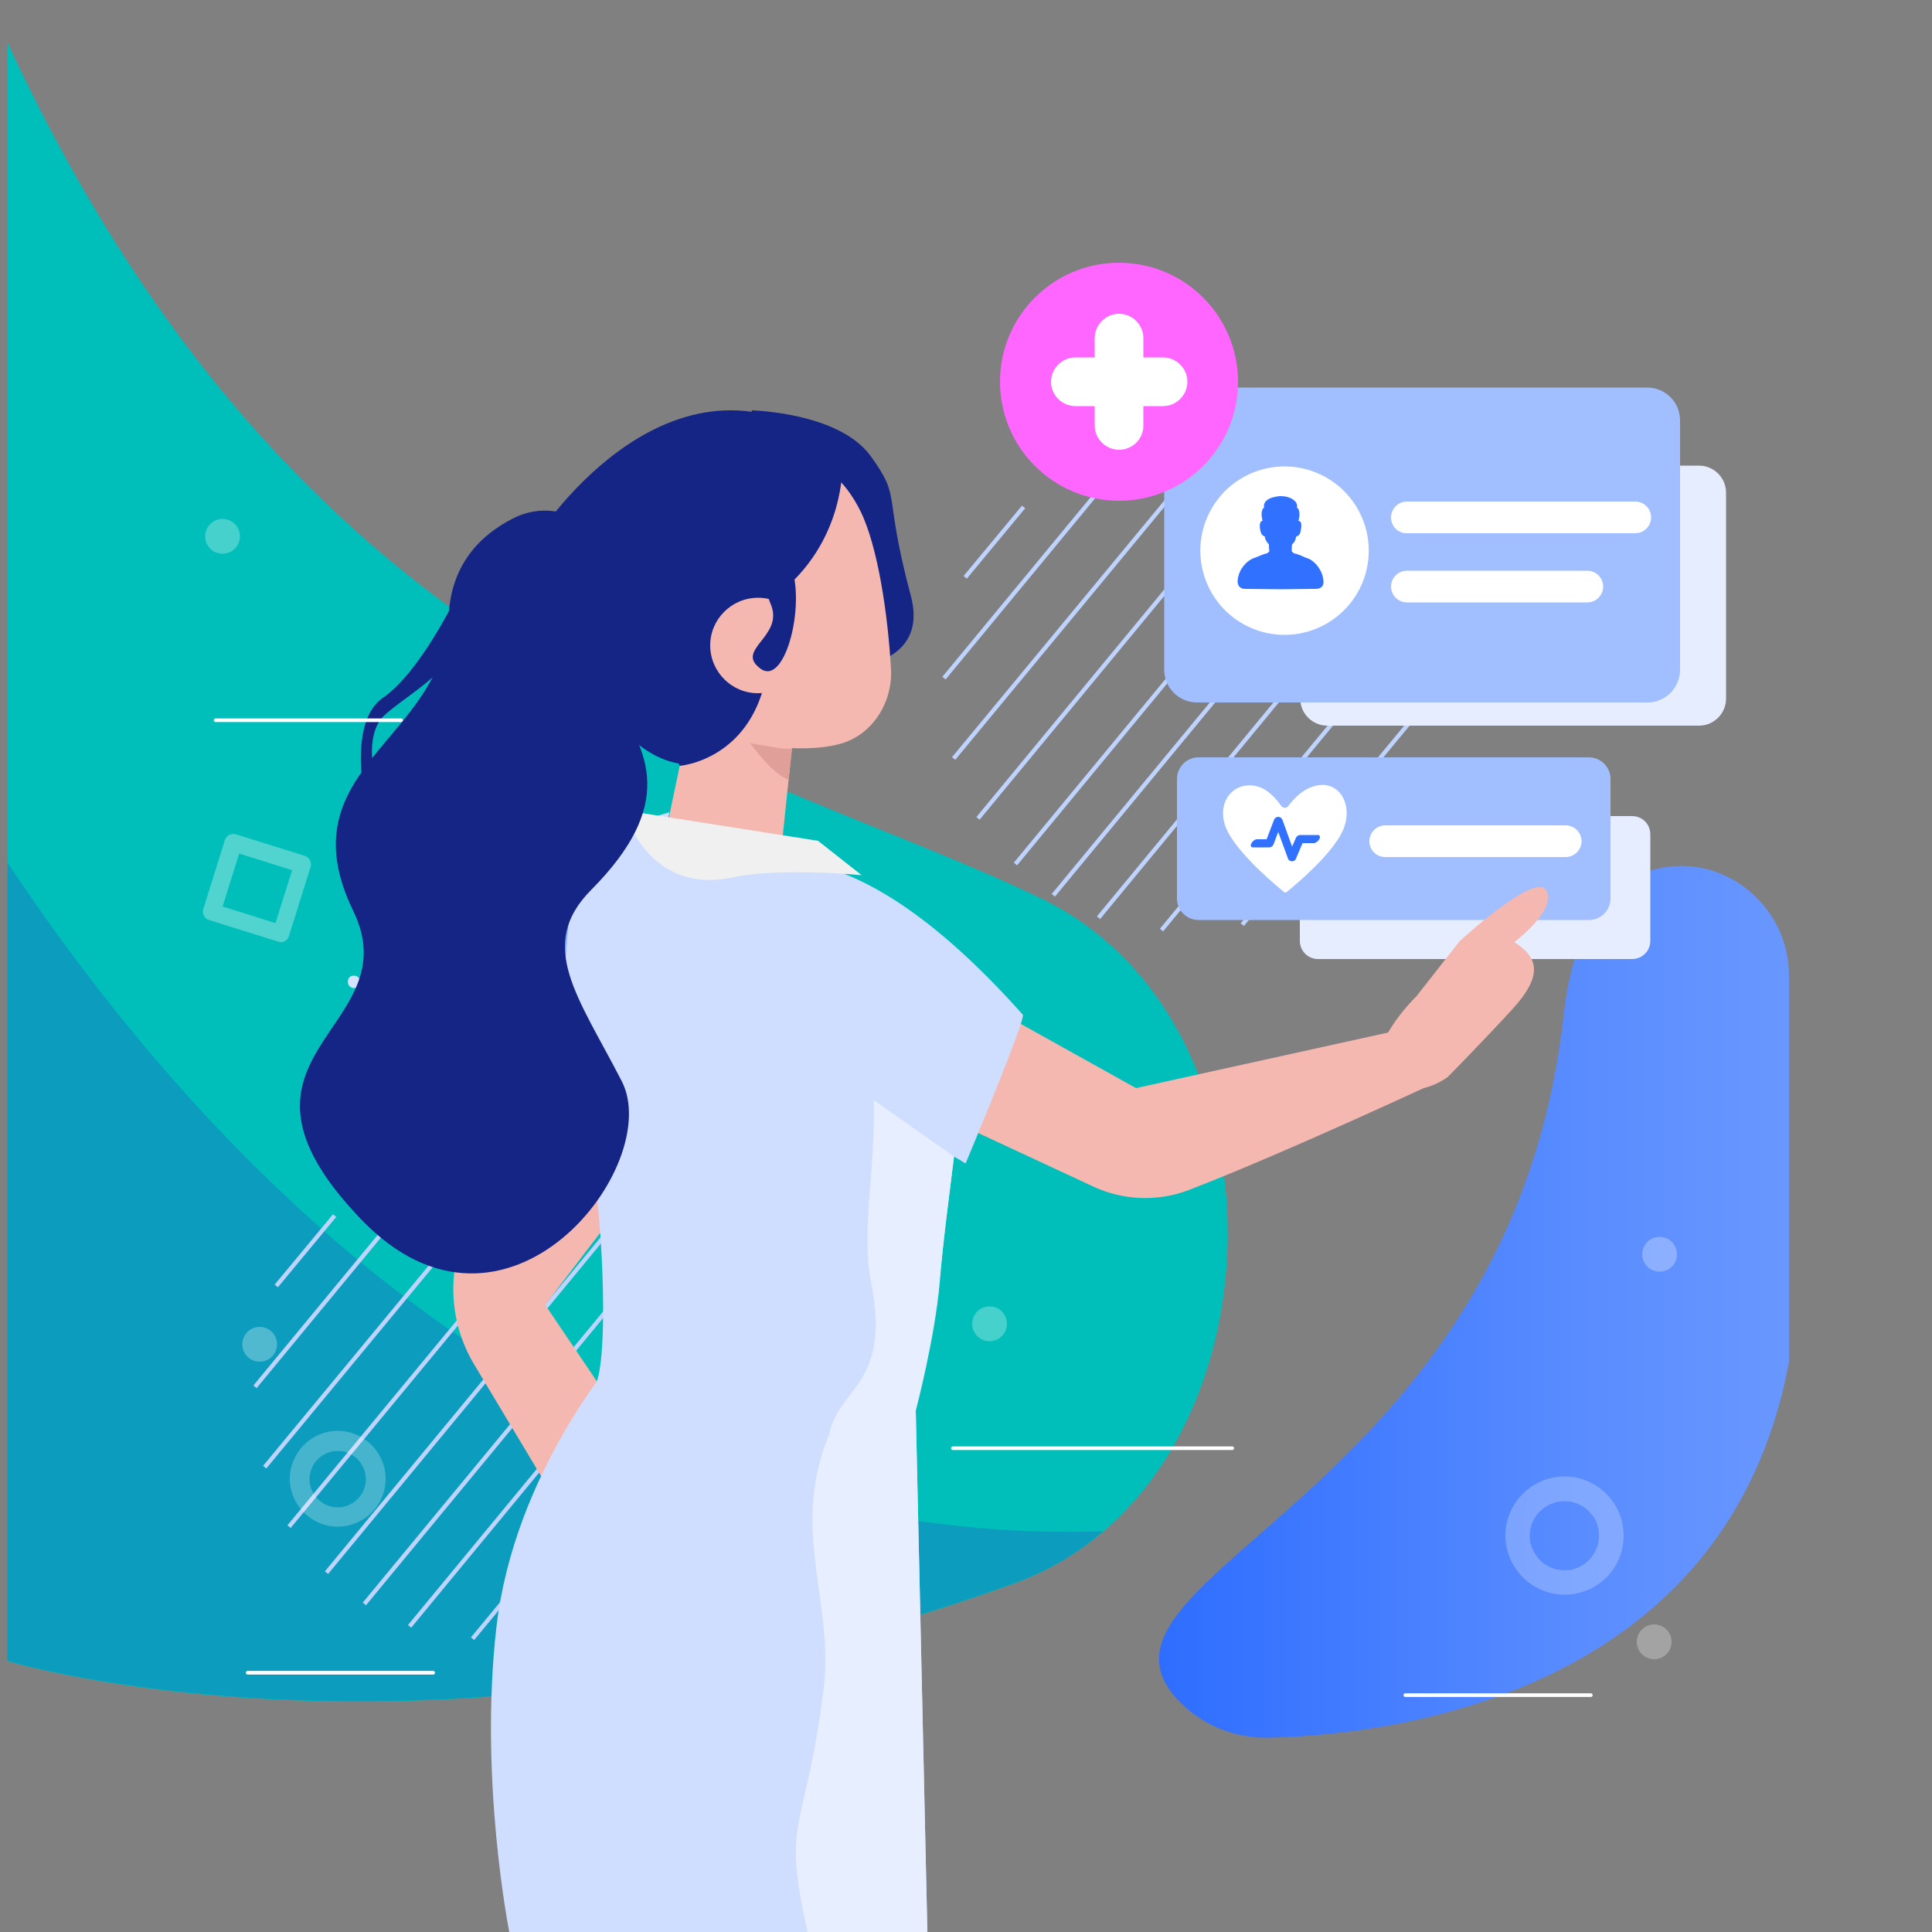<?xml version="1.0" encoding="utf-8"?>
<!-- Generator: Adobe Illustrator 22.1.0, SVG Export Plug-In . SVG Version: 6.00 Build 0)  -->
<svg version="1.1" id="Layer_1" xmlns="http://www.w3.org/2000/svg" xmlns:xlink="http://www.w3.org/1999/xlink" x="0px" y="0px"
	 viewBox="0 0 500 500" style="enable-background:new 0 0 500 500;" xml:space="preserve">
<rect x="0" y="0" width="500" height="500" fill="#808080" stroke="none"/>
<style type="text/css">
	.st0{fill:#00BFBA;}
	.st1{opacity:0.14;fill:#2B41E3;}
	.st2{opacity:0.28;}
	.st3{fill:#FFFFFF;}
	.st4{fill:#292685;}
	.st5{fill-rule:evenodd;clip-rule:evenodd;fill:#E6EEFF;}
	.st6{fill-rule:evenodd;clip-rule:evenodd;fill:#3071FF;}
	.st7{fill-rule:evenodd;clip-rule:evenodd;fill:#CFDEFF;}
	.st8{fill-rule:evenodd;clip-rule:evenodd;fill:#FFFFFF;}
	.st9{fill-rule:evenodd;clip-rule:evenodd;fill:#2A63E0;}
	.st10{fill-rule:evenodd;clip-rule:evenodd;fill:#F5B8B0;}
	.st11{fill:#F5F6F7;}
	.st12{fill:#FF85FF;}
	.st13{fill:#FF65FF;}
	.st14{fill:#F6F3EE;}
	.st15{fill:#013AD6;}
	.st16{fill-rule:evenodd;clip-rule:evenodd;fill:#142585;}
	.st17{fill-rule:evenodd;clip-rule:evenodd;fill:#E09F98;}
	.st18{fill:#142585;}
	.st19{fill:#FBFBFF;}
	.st20{fill:#0145FF;}
	.st21{opacity:0.32;}
	.st22{opacity:0.24;}
	.st23{fill:none;stroke:#FFFFFF;stroke-width:0.946;stroke-linecap:round;stroke-linejoin:round;stroke-miterlimit:10;}
	.st24{opacity:0.28;fill:#FFFFFF;}
	.st25{opacity:0.29;fill:#2D69ED;}
	.st26{opacity:0.25;fill:#D6E3FF;}
	.st27{fill:#3075FF;}
	.st28{fill:#1D59DE;}
	.st29{fill:#A1BFFF;}
	.st30{fill:#F0F5FF;}
	.st31{fill:#3071FF;}
	.st32{fill:#C2D5FF;}
	.st33{fill:#548CFF;}
	.st34{fill:#2C67DE;}
	.st35{fill:#82AAFF;}
	.st36{fill:#275ACF;}
	.st37{fill:#D9E5FF;}
	.st38{fill:#BA4ABA;}
	.st39{fill:#BDD1FF;}
	.st40{fill:none;stroke:#292685;stroke-linecap:round;stroke-linejoin:round;stroke-miterlimit:10;}
	.st41{fill:#FFFFFF;stroke:#FFFFFF;stroke-width:1.485;stroke-miterlimit:10;}
	.st42{fill:#ADC7FF;}
	.st43{fill:none;stroke:#FFFFFF;stroke-width:0.616;stroke-linecap:round;stroke-linejoin:round;stroke-miterlimit:10;}
	.st44{fill:none;stroke:#FFFFFF;stroke-width:0.569;stroke-linecap:round;stroke-linejoin:round;stroke-miterlimit:10;}
	.st45{opacity:0.33;fill:#2555C4;}
	.st46{fill:url(#SVGID_1_);}
	.st47{fill:#D6E3FF;}
	.st48{fill:none;stroke:#BFD3FF;stroke-width:1.083;stroke-miterlimit:10;}
	.st49{fill:#E6EDFF;}
	.st50{fill-rule:evenodd;clip-rule:evenodd;fill:#82AAFF;}
	.st51{fill:#F0F0F0;}
</style>
<g>
	<path class="st0" d="M1.9,57.3v372.6c0,0,111.7,33.8,260.6-20.1c70.1-25.4,74.7-144.8,6.7-177.4C194,196.3,79.2,177.7,1.9,11
		L1.9,57.3z"/>
	<path class="st45" d="M1.9,223.2v206.6c0,0,111.7,33.8,260.6-20.1c8.7-3.1,16.3-7.7,23-13.4C146.6,400.8,52.7,299.6,1.9,223.2z"/>
	<linearGradient id="SVGID_1_" gradientUnits="userSpaceOnUse" x1="299.984" y1="336.97" x2="463.069" y2="336.97">
		<stop  offset="0" style="stop-color:#2E6DFF"/>
		<stop  offset="1.647496e-02" style="stop-color:#2F6EFF"/>
		<stop  offset="0.666" style="stop-color:#598CFF"/>
		<stop  offset="1" style="stop-color:#6997FF"/>
	</linearGradient>
	<path class="st46" d="M328.8,449.7c31.1-0.8,118.2-10.8,134.2-97.3v-99.9c0-17.8-16.5-31.7-33.9-27.7
		c-11.2,2.6-21.5,12.2-24.4,37.7C391,387.2,275.4,407.8,304.7,439.8C310.9,446.5,319.7,450,328.8,449.7z"/>
</g>
<g>
	<g>
		<g>
			<path class="st47" d="M91.6,255.7c2.1,0,2.1-3.2,0-3.2C89.5,252.4,89.5,255.7,91.6,255.7L91.6,255.7z"/>
		</g>
	</g>
	<g>
		<line class="st48" x1="292.1" y1="117.6" x2="244.3" y2="175.5"/>
		<line class="st48" x1="313.2" y1="116" x2="246.8" y2="196.3"/>
		<line class="st48" x1="329.2" y1="119.6" x2="253.1" y2="211.8"/>
		<line class="st48" x1="369.4" y1="181.4" x2="321.5" y2="239.3"/>
		<line class="st48" x1="362" y1="211.3" x2="346.9" y2="229.6"/>
		<line class="st48" x1="264.9" y1="131.2" x2="249.8" y2="149.4"/>
		<line class="st48" x1="366.9" y1="160.4" x2="300.6" y2="240.7"/>
		<line class="st48" x1="360.3" y1="145.4" x2="284.3" y2="237.5"/>
		<line class="st48" x1="342.8" y1="126.7" x2="262.8" y2="223.6"/>
		<line class="st48" x1="352.6" y1="134.8" x2="272.6" y2="231.7"/>
	</g>
	<g>
		<line class="st48" x1="113.8" y1="301" x2="66" y2="358.9"/>
		<line class="st48" x1="134.9" y1="299.4" x2="68.5" y2="379.7"/>
		<line class="st48" x1="150.9" y1="303" x2="74.8" y2="395.1"/>
		<line class="st48" x1="191.1" y1="364.8" x2="143.2" y2="422.7"/>
		<line class="st48" x1="183.7" y1="394.7" x2="168.6" y2="413"/>
		<line class="st48" x1="86.6" y1="314.6" x2="71.5" y2="332.8"/>
		<line class="st48" x1="188.6" y1="343.8" x2="122.3" y2="424.1"/>
		<line class="st48" x1="182" y1="328.8" x2="106" y2="420.9"/>
		<line class="st48" x1="164.5" y1="310.1" x2="84.5" y2="407"/>
		<line class="st48" x1="174.3" y1="318.2" x2="94.3" y2="415.1"/>
	</g>
	<path class="st16" d="M194.5,106.2c0,0,22.6,0.5,30.8,11.8s3.1,8.8,10.4,36.1c5.8,21.7-24.4,19.3-25.7,18.8
		C208.7,172.5,194.5,106.2,194.5,106.2z"/>
	<path class="st10" d="M124.1,300.4l-5.8,24.6c-2.2,9.6-0.7,19.6,4.4,28.1l26.8,44.7l16.6-23.1l-25-37l24.5-32.1L124.1,300.4z"/>
	<path class="st49" d="M439.7,187.8h-96.2c-3.8,0-7-3.1-7-7v-53.3c0-3.8,3.1-7,7-7h96.2c3.8,0,7,3.1,7,7v53.3
		C446.7,184.6,443.6,187.8,439.7,187.8z"/>
	<path class="st49" d="M422.4,248.2h-81.3c-2.6,0-4.7-2.1-4.7-4.7v-27.6c0-2.6,2.1-4.7,4.7-4.7h81.3c2.6,0,4.7,2.1,4.7,4.7v27.6
		C427.1,246.1,425,248.2,422.4,248.2z"/>
	<path class="st29" d="M411.2,238.1h-101c-3.1,0-5.6-2.5-5.6-5.6v-30.9c0-3.1,2.5-5.6,5.6-5.6h101c3.1,0,5.6,2.5,5.6,5.6v30.9
		C416.8,235.6,414.3,238.1,411.2,238.1z"/>
	<path class="st29" d="M426.4,181.8H309.8c-4.7,0-8.5-3.8-8.5-8.5v-64.5c0-4.7,3.8-8.5,8.5-8.5h116.5c4.7,0,8.5,3.8,8.5,8.5v64.5
		C434.8,178,431,181.8,426.4,181.8z"/>
	
		<ellipse transform="matrix(0.445 -0.895 0.895 0.445 56.895 376.773)" class="st3" cx="332.6" cy="142.5" rx="21.8" ry="21.8"/>
	<g>
		<g>
			<path class="st3" d="M340,203.5c-3.1,0.9-5.1,3.2-6.6,5.1c-0.4,0.6-1.3,0.6-1.8,0c-1.5-2.1-3.7-4.6-6.7-5.2c-5.7-1.1-9.7,4-8,9.7
				c1.8,7,15.6,17.9,15.6,17.9l0.3,0c0,0,13.6-10.7,15.3-17.7C349.8,207.6,346.2,201.6,340,203.5z"/>
		</g>
	</g>
	<g>
		<g>
			<path class="st31" d="M334.4,222.9C334.4,222.9,334.4,222.9,334.4,222.9c-0.5,0-1-0.3-1.1-0.8l-2.5-6.8l-1.2,3.2
				c-0.2,0.5-0.6,0.8-1.1,0.8l-4.3,0c-0.3,0-0.5-0.2-0.5-0.5l0,0c0-0.7,0.9-1.6,1.6-1.6l2.5,0l1.9-5c0.2-0.5,0.6-0.8,1.1-0.8
				c0,0,0,0,0,0c0.5,0,0.9,0.3,1.1,0.8l2.5,6.9l1-2.3c0.2-0.4,0.6-0.7,1.1-0.7l4.6,0c0.3,0,0.5,0.2,0.5,0.5l0,0
				c0,0.7-0.9,1.6-1.6,1.6l-2.9,0l-1.7,4C335.3,222.6,334.9,222.9,334.4,222.9z M327.6,217.7C327.6,217.7,327.6,217.7,327.6,217.7
				L327.6,217.7z M337.4,217.6L337.4,217.6C337.4,217.6,337.4,217.6,337.4,217.6z"/>
		</g>
	</g>
	<circle class="st13" cx="289.6" cy="98.8" r="30.8"/>
	<g>
		<g>
			<path class="st3" d="M289.6,116.4L289.6,116.4c-3.4,0-6.3-2.8-6.3-6.3V87.5c0-3.4,2.8-6.3,6.3-6.3l0,0c3.4,0,6.3,2.8,6.3,6.3
				v22.7C295.9,113.6,293.1,116.4,289.6,116.4z"/>
		</g>
	</g>
	<g>
		<g>
			<path class="st3" d="M354.4,217.7L354.4,217.7c0-2.2,1.8-4.1,4.1-4.1l46.7,0c2.2,0,4.1,1.8,4.1,4.1l0,0c0,2.2-1.8,4.1-4.1,4.1
				h-46.7C356.2,221.8,354.4,220,354.4,217.7z"/>
		</g>
	</g>
	<g>
		<g>
			<path class="st3" d="M360,151.8L360,151.8c0-2.2,1.8-4.1,4.1-4.1h46.7c2.2,0,4.1,1.8,4.1,4.1l0,0c0,2.2-1.8,4.1-4.1,4.1l-46.7,0
				C361.8,155.9,360,154,360,151.8z"/>
		</g>
	</g>
	<g>
		<g>
			<path class="st3" d="M360,133.9L360,133.9c0-2.2,1.8-4.1,4.1-4.1l59.1,0c2.2,0,4.1,1.8,4.1,4.1l0,0c0,2.2-1.8,4.1-4.1,4.1H364
				C361.8,138,360,136.2,360,133.9z"/>
		</g>
	</g>
	<g>
		<g>
			<path class="st3" d="M272,98.8L272,98.8c0-3.4,2.8-6.3,6.3-6.3H301c3.4,0,6.3,2.8,6.3,6.3l0,0c0,3.4-2.8,6.3-6.3,6.3h-22.7
				C274.9,105.1,272,102.3,272,98.8z"/>
		</g>
	</g>
	<path class="st31" d="M342.5,150.2c-0.3-2.8-2.2-4.8-3.6-5.5c-0.6-0.3-1.2-0.4-1.7-0.7c-0.3-0.1-0.6-0.3-1-0.4l0,0l0,0
		c-0.3-0.1-0.5-0.2-0.8-0.3l-0.1,0l0,0l-0.4-0.1c0,0,0,0,0,0c-0.1-0.1-0.3-0.2-0.4-0.3c0,0-0.2-0.2-0.2-0.2c0-0.1,0-0.1,0-0.2
		c0-0.5,0-1.1,0.1-1.6c0,0,0,0,0,0c0.3-0.3,0.6-0.6,0.8-1.1c0.1-0.3,0.2-0.6,0.3-1c0.9-0.1,1.1-1.1,1.2-1.9c0.1-0.6,0.3-2.1-0.7-2.1
		c0-0.1,0-0.2,0.1-0.2c0.1-0.5,0.2-1,0.2-1.5c0-0.5-0.1-1-0.3-1.4c-0.1-0.1-0.2-0.3-0.4-0.3c0.1-0.1,0.1-0.3,0.1-0.4
		c0-1.2-1.2-1.9-2-2.2c-0.7-0.3-1.5-0.4-2.3-0.4c-0.8,0-1.5,0.2-2.3,0.4c-0.8,0.3-2,0.9-2,2.2c0,0.2,0,0.3,0.1,0.4
		c-0.2,0-0.3,0.2-0.4,0.3c-0.2,0.4-0.3,0.9-0.3,1.4c0,0.5,0.1,1,0.2,1.5c0,0.1,0,0.2,0.1,0.2c-0.9,0-0.8,1.5-0.7,2.1
		c0.1,0.7,0.4,1.8,1.2,1.9c0.1,0.3,0.1,0.7,0.3,1c0.2,0.4,0.5,0.8,0.8,1.1c0,0,0,0,0,0c0,0.5,0,1.1,0.1,1.6c0,0,0,0.1,0,0.2
		c0,0-0.2,0.1-0.2,0.2c-0.1,0.1-0.3,0.2-0.4,0.3c0,0,0,0,0,0l-0.4,0.1l0,0l-0.1,0c-0.2,0.1-0.5,0.2-0.8,0.3l0,0l0,0
		c-0.3,0.1-0.6,0.3-1,0.4c-0.6,0.3-1.2,0.4-1.7,0.7c-1.4,0.7-3.3,2.6-3.6,5.5c-0.1,1.3,0.6,2.2,1.9,2.2l9.2,0.1l9.2-0.1
		C341.9,152.4,342.7,151.6,342.5,150.2z"/>
	<path class="st7" d="M159.5,351c0,0-26.4,30.3-31,69.9c-4.6,39.5,3.3,79.1,3.3,79.1H240L237,365.2L159.5,351z"/>
	<path class="st5" d="M229.2,348.7c-32.4,36.9-12.6,59.6-16,88c-4.7,38.4-11.1,32.7-4.2,63.3H240L237,365.2L229.2,348.7z"/>
	<path class="st16" d="M145.1,160.7c-0.4,0.3,14.9,44.5,40,36.1c25.1-8.5-0.1-59.8-0.1-59.8L145.1,160.7z"/>
	<path class="st50" d="M175.6,235.4l-6.2,60.2c0,0-39.7-9.3-39.9-10.6c-8.6-72.9,40.7-72.2,40.7-72.2L175.6,235.4z"/>
	<path class="st10" d="M206,183.4c0,0-2.1,20-3.8,36.5c-0.5,4.4-3.3,8.2-7.3,10c-4.1,1.8-8.8,1.2-12.3-1.5c-1.2-0.9-2.3-1.7-3.3-2.5
		c-4.8-3.7-7.1-9.8-5.9-15.7c3.2-15.2,9-43,9-43L206,183.4L206,183.4z"/>
	<path class="st17" d="M205,193.7c0,0-6.6,0.9-12.8-4.2c0,0,6.5,10.3,11.9,12.3L205,193.7z"/>
	<path class="st10" d="M164.2,143.4c-1.6-8.2,3.8-16.2,12-17.8c8.8-1.7,19.9-3.8,28.6-5.5c8.2-1.6,14,4.5,17.8,12
		c4.6,9.2,7.2,27,8,41.2c0.4,8.4-4.7,16.7-12.8,19.1c-14,4.2-43.4-2.7-45-10.9C170.4,169.4,166.5,155.5,164.2,143.4L164.2,143.4z"/>
	<path class="st16" d="M139.5,138.2c0,0,35.3-54.8,78.5-21c0,0,5.5,51.9-71.1,50.8C125.5,167.7,139.5,138.2,139.5,138.2z"/>
	<path class="st10" d="M208.1,260.1l-2.6-27.8l88.5,49.3l66.7-14.7l14,11.8c0,0-41.6,19.5-67.1,29.3c-7.9,3-16.7,2.7-24.4-0.8
		c-17.4-8.1-47.5-22.1-47.5-22.1L208.1,260.1L208.1,260.1z"/>
	<path class="st7" d="M246.9,299.3l3,1.8c0,0,15.7-37.5,14.8-38.5c-20.5-23-36.9-33.6-49.7-37.7c-3.9-1.2-7.7-2.7-11.4-4.4
		c-10-4.6-24.9-1.4-30-6.4c-1.3-1.3-0.3-3.9-0.3-3.9l-13.6,4c0,0-10,4.3-11.3,14.3c-4.1,31-2.7,40.6,4.6,71.5
		c2.6,11.3,4.7,48.6,1.4,57.7c-9,25.5,80.2,16.2,81.1,4.7c0,0,6.4-16.2,7.6-30.4C244.1,320.8,245.7,309.1,246.9,299.3z"/>
	<path class="st10" d="M374.7,278.7c0,0,8.6-8.7,16.5-17.3c8.7-9.4,7.4-14.7-2.6-19.3c-2.8-1.3-11.1,1.8-11.1,1.8l-10.9,13.9
		c0,0-14.6,14.1-7.8,21.1C365.5,285.8,374.7,278.7,374.7,278.7z"/>
	<path class="st10" d="M389.4,245.7c0,0,13.4-9.1,10.9-15c-2.4-5.8-22.8,13.1-22.8,13.1l6.1,9.4L389.4,245.7z"/>
	<path class="st16" d="M175.9,198.2c0,0,31.5-2.3,21.3-51.1s-33.7,20.2-33.7,20.2L175.9,198.2z"/>
	<path class="st10" d="M208.5,166.9c0.1,6.8-5.4,12.4-12.2,12.5c-6.8,0.1-12.4-5.4-12.5-12.2c-0.1-6.8,5.4-12.4,12.2-12.5
		C202.9,154.6,208.5,160.1,208.5,166.9z"/>
	<path class="st5" d="M246.9,299.3c-1.2,9.8-2.8,21.5-3.7,32.5c-1.2,14.3-6.2,33.3-6.2,33.3c-0.3,3.8-8.3,5-22.5,6.3
		c2.8-13,16.2-12.8,10.9-39.8c-2.6-13.1,1.2-28,0.7-46.9L246.9,299.3z"/>
	<path class="st51" d="M223,226.5l-11.3-8.9l-50.2-7.9c0,0,5.9,22,27.9,17.4C202.1,224.4,223,226.5,223,226.5z"/>
	<path class="st16" d="M158.9,155.7c4.1-15.5-12-28.8-26.2-21.5c-8.6,4.4-16.1,12.1-16.6,25.6c-1.2,31.9-42.6,38.9-24.7,75.9
		c15.1,31-39.2,36.8,2,79.8c37.6,39.3,78.7-14,67.5-35.7c-11.2-21.8-22.2-35.1-7.9-49.5c21.8-22,15.2-35.6,5.1-50.2
		C153.4,173.3,156.5,165.1,158.9,155.7z"/>
	<path class="st16" d="M118.2,154.2c0,0-9.3,19.6-19.1,26.4c-9.8,6.7-4,29.6-4,29.6l1.6-11.1c0,0-2.1-9.4,2.8-14
		s16.5-10.7,19.5-19.1C122.2,157.5,118.2,154.2,118.2,154.2z"/>
	<path class="st16" d="M181,133.3c0,0,7.2-6.6,18.6,23.4c3.1,8.2-9.6,11.5-2.7,16.4c6.9,4.9,12.6-20.7,6.5-29.1
		c-6.1-8.4-11.2-15.4-11.3-22.5C192,114.4,181,133.3,181,133.3z"/>
	<g class="st21">
		<path class="st3" d="M72,243.7l-17.9-5.6c-1.2-0.4-1.8-1.6-1.5-2.8l5.6-17.9c0.4-1.2,1.6-1.8,2.8-1.5l17.9,5.6
			c1.2,0.4,1.8,1.6,1.5,2.8l-5.6,17.9C74.4,243.5,73.2,244.1,72,243.7z M57.6,234.6l13.7,4.3l4.3-13.7l-13.7-4.3L57.6,234.6z"/>
	</g>
	<g class="st22">
		<path class="st3" d="M87.4,395.1c-6.8,0-12.4-5.6-12.4-12.4c0-6.8,5.6-12.4,12.4-12.4c6.8,0,12.4,5.6,12.4,12.4
			C99.8,389.6,94.2,395.1,87.4,395.1z M87.4,375.5c-4,0-7.3,3.3-7.3,7.3c0,4,3.3,7.3,7.3,7.3c4,0,7.3-3.3,7.3-7.3
			C94.6,378.7,91.4,375.5,87.4,375.5z"/>
	</g>
	<g class="st22">
		<path class="st3" d="M404.9,412.7c-8.4,0-15.3-6.9-15.3-15.3c0-8.4,6.9-15.3,15.3-15.3s15.3,6.9,15.3,15.3
			C420.2,405.9,413.4,412.7,404.9,412.7z M404.9,388.5c-4.9,0-9,4-9,8.9c0,4.9,4,9,9,9c4.9,0,8.9-4,8.9-9
			C413.9,392.5,409.8,388.5,404.9,388.5z"/>
	</g>
	<path class="st23" d="M246.6,374.8c3.5,0,72.3,0,72.3,0"/>
	<path class="st23" d="M64.1,432.9c3.5,0,48,0,48,0"/>
	<path class="st23" d="M363.7,438.7c3.5,0,48,0,48,0"/>
	<path class="st23" d="M55.8,186.4c3.5,0,48,0,48,0"/>
	<path class="st24" d="M71.7,347.9c0,2.5-2,4.5-4.5,4.5c-2.5,0-4.5-2-4.5-4.5s2-4.5,4.5-4.5C69.7,343.4,71.7,345.4,71.7,347.9z"/>
	<path class="st24" d="M260.6,342.6c0,2.5-2,4.5-4.5,4.5c-2.5,0-4.5-2-4.5-4.5c0-2.5,2-4.5,4.5-4.5
		C258.5,338,260.6,340.1,260.6,342.6z"/>
	<path class="st24" d="M434,324.6c0,2.5-2,4.5-4.5,4.5c-2.5,0-4.5-2-4.5-4.5c0-2.5,2-4.5,4.5-4.5C432,320.1,434,322.1,434,324.6z"/>
	<path class="st24" d="M432.6,424.9c0,2.5-2,4.5-4.5,4.5s-4.5-2-4.5-4.5s2-4.5,4.5-4.5S432.6,422.4,432.6,424.9z"/>
	<path class="st24" d="M62.1,138.8c0,2.5-2,4.5-4.5,4.5s-4.5-2-4.5-4.5c0-2.5,2-4.5,4.5-4.5S62.1,136.3,62.1,138.8z"/>
</g>
</svg>
